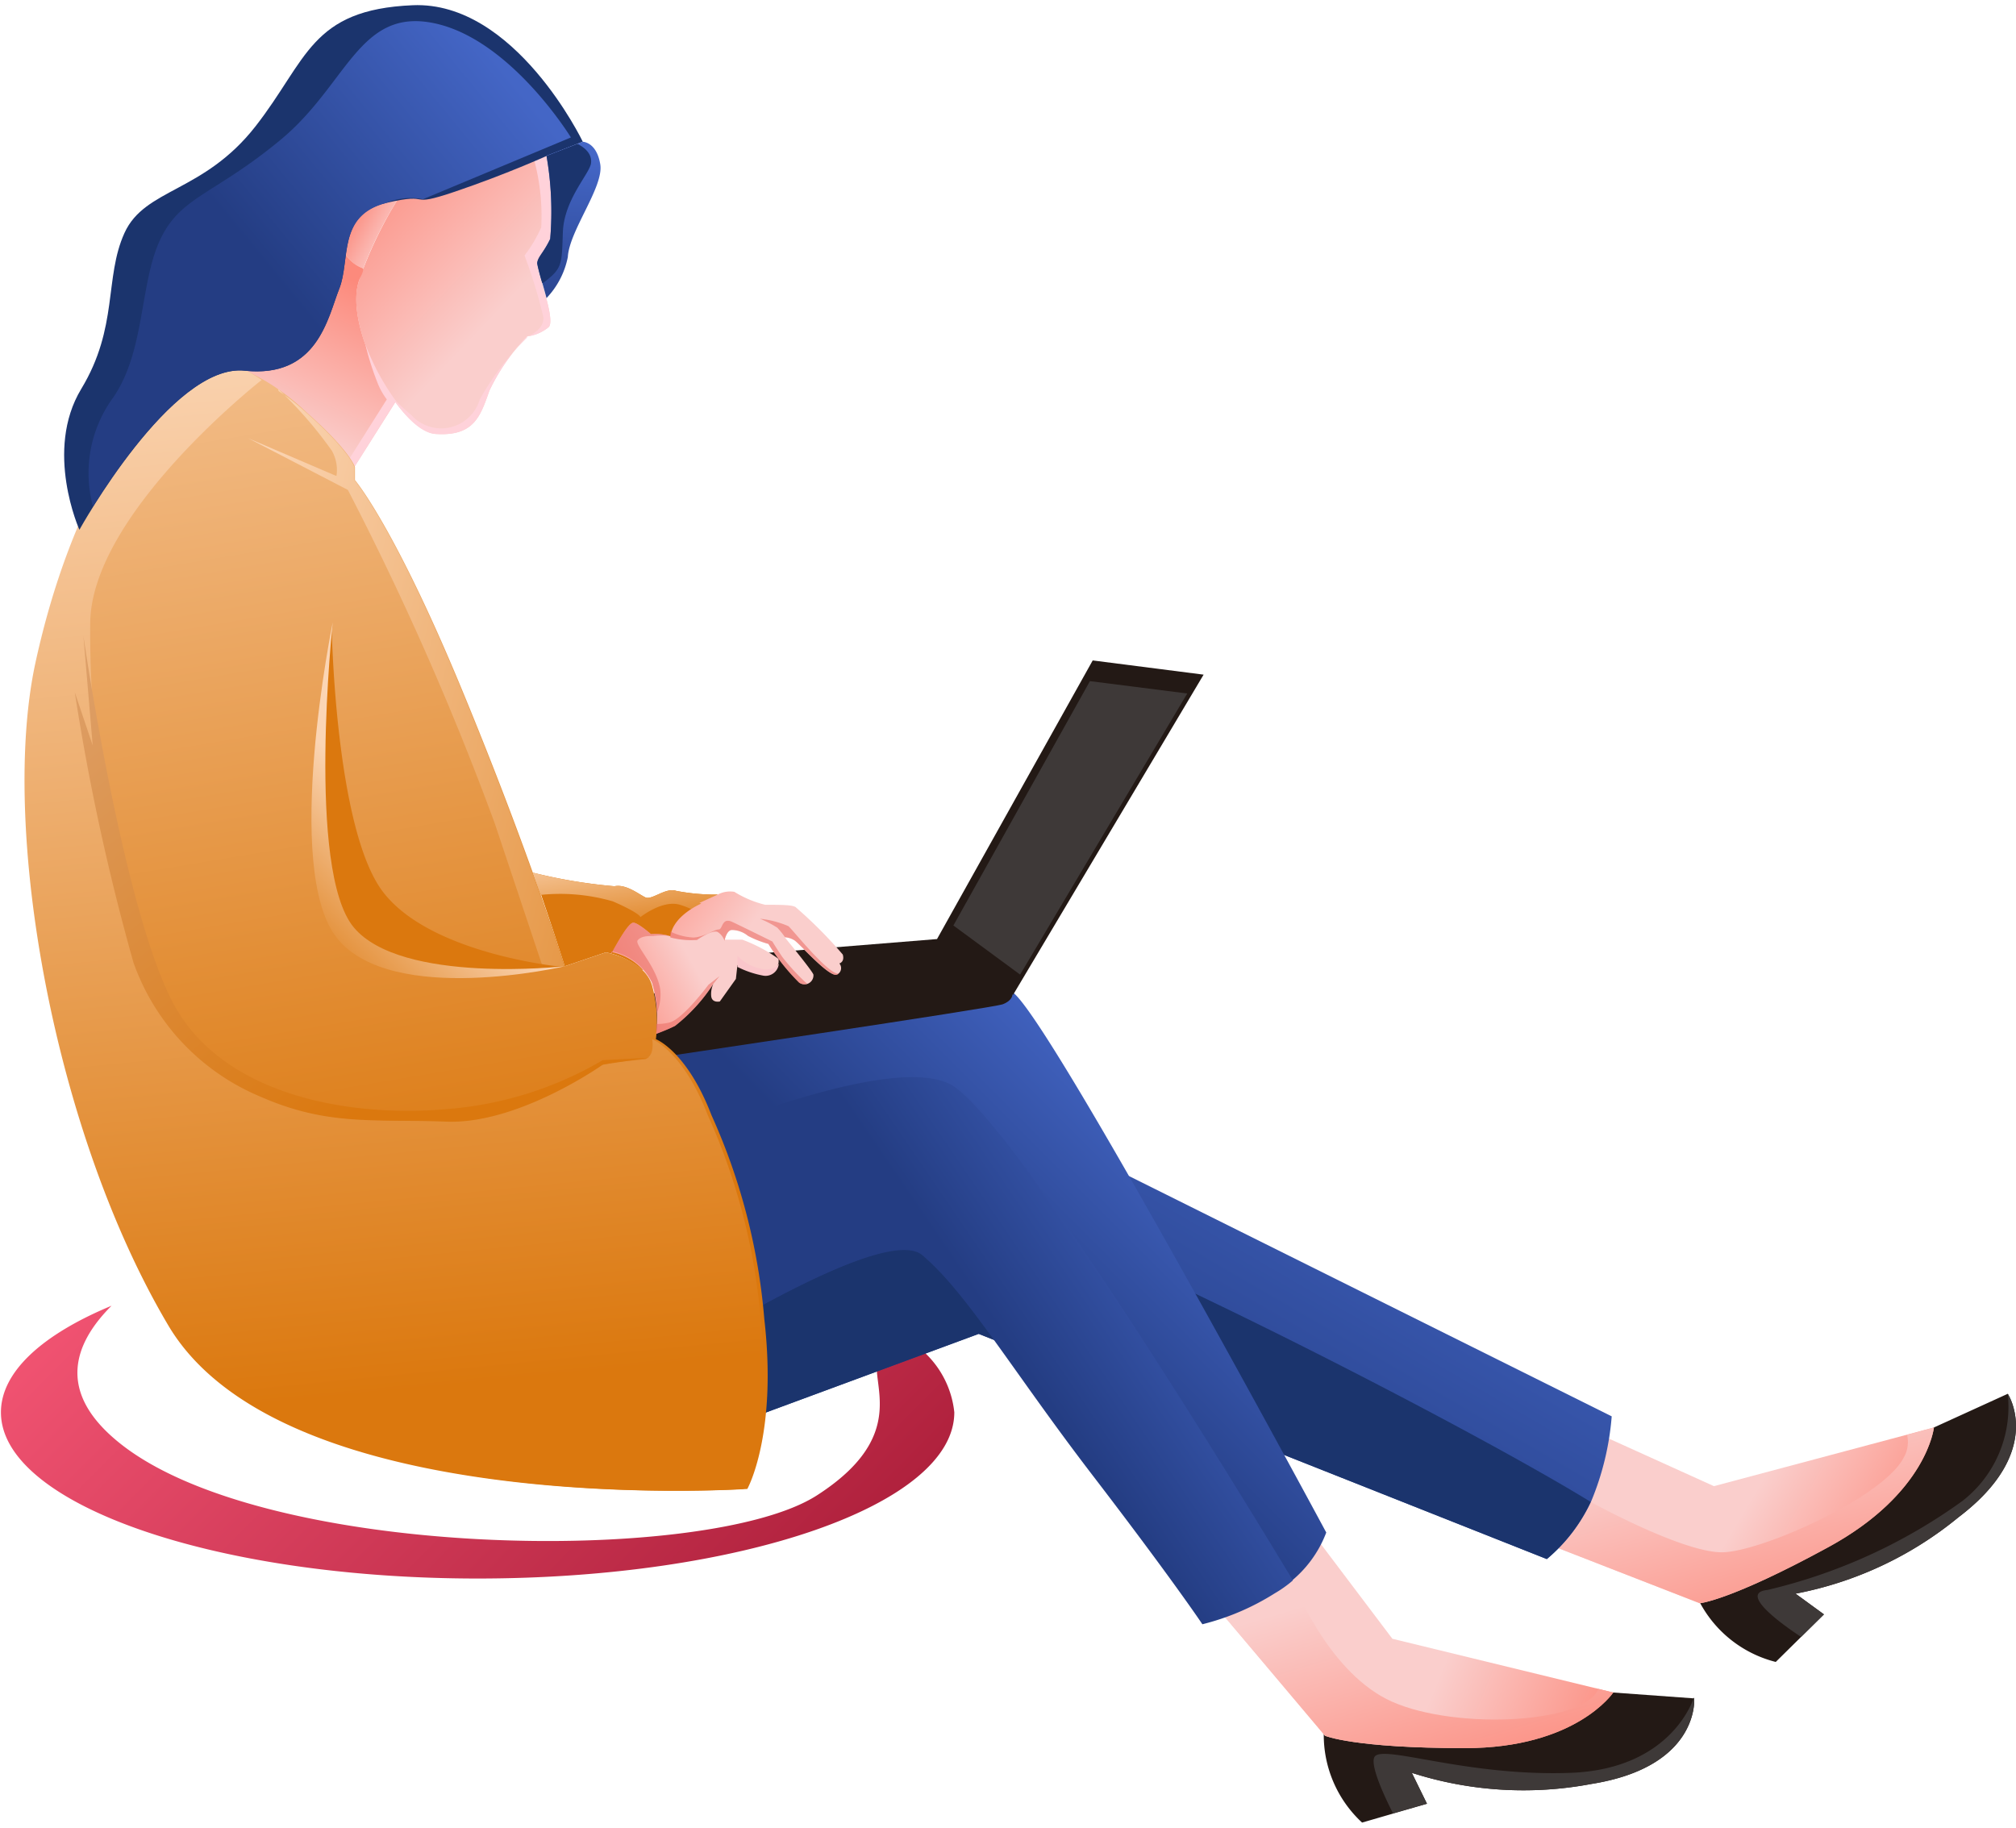 <svg width="311" height="282" fill="none" xmlns="http://www.w3.org/2000/svg"><path fill-rule="evenodd" clip-rule="evenodd" d="M277.322 234.807l21.017-14.583 11.39-5.195s5.862 8.865-7.625 19.063a56.137 56.137 0 01-25.116 11.772l4.385 3.193-7.435 7.339a18.348 18.348 0 01-11.724-9.198l15.108-12.391z" fill="#231915"/><path fill-rule="evenodd" clip-rule="evenodd" d="M309.732 215.029s5.862 8.865-7.626 19.063a56.129 56.129 0 01-25.115 11.772l4.384 3.193-3.526 3.479c-3.479-2.287-9.532-6.815-5.195-7.244a84.155 84.155 0 0030.072-13.725 18.347 18.347 0 007.006-16.442v-.096z" fill="#3E3938"/><path fill-rule="evenodd" clip-rule="evenodd" d="M242.198 219.223l22.208 10.055 33.933-9.055s-1.049 10.152-16.252 18.444c-15.203 8.293-19.873 8.674-19.873 8.674l-29.119-11.343 9.103-16.775z" fill="url(#paint0_linear)"/><path fill-rule="evenodd" clip-rule="evenodd" d="M294.193 221.367l4.146-1.144s-1.049 10.151-16.252 18.444c-15.203 8.292-19.873 8.674-19.873 8.674l-29.119-11.343 1.382-2.478 10.914-1.811s14.297 7.911 20.397 7.768c6.101-.143 24.925-8.578 27.928-14.679a4.764 4.764 0 00.477-3.431z" fill="url(#paint1_linear)"/><path fill-rule="evenodd" clip-rule="evenodd" d="M139.64 206.496a14.72 14.72 0 017.577 11.39c0 14.297-32.884 25.64-73.536 25.64S.145 232.04.145 217.886c0-6.243 6.386-12.01 17.061-16.442-5.91 5.909-8.244 13.106.525 20.588 21.78 18.682 91.36 19.54 108.278 8.674 16.919-10.866 5.338-20.064 10.914-22.924a24.778 24.778 0 012.717-1.286z" fill="url(#paint2_linear)"/><path fill-rule="evenodd" clip-rule="evenodd" d="M95.126 226.418l55.855-20.636 87.643 34.743a25.783 25.783 0 006.862-8.96 42.873 42.873 0 003.146-13.058l-98.223-48.897-61.956 6.243 6.672 50.565z" fill="url(#paint3_linear)"/><path fill-rule="evenodd" clip-rule="evenodd" d="M105.324 222.655l45.656-16.871 87.643 34.742a25.926 25.926 0 006.768-8.816c-20.922-12.868-87.5-46.848-101.369-48.23-16.251-1.525-47.658 28.023-47.658 28.023a60.536 60.536 0 009.151 11.152h-.191z" fill="#1B346D"/><path fill-rule="evenodd" clip-rule="evenodd" d="M223.467 263.831l25.402-2.717 12.486.906s.906 10.532-15.87 13.201a56.42 56.42 0 01-27.689-1.716l2.335 4.766-10.008 2.907a18.392 18.392 0 01-5.91-13.725l19.254-3.622z" fill="#231915"/><path fill-rule="evenodd" clip-rule="evenodd" d="M261.357 262.02s.905 10.533-15.87 13.202a56.436 56.436 0 01-27.69-1.716l2.335 4.766-5.242 1.477c-1.906-3.765-3.622-7.911-2.764-8.817 1.668-1.668 14.297 3.146 30.12 2.574 15.822-.572 19.063-11.629 19.063-11.629l.048.143z" fill="#3E3938"/><path fill-rule="evenodd" clip-rule="evenodd" d="M200.116 233.376l14.679 19.444 34.075 8.293s-5.718 8.578-22.875 8.578-21.589-1.906-21.589-1.906l-20.112-23.829 15.822-10.58z" fill="url(#paint4_linear)"/><path fill-rule="evenodd" clip-rule="evenodd" d="M246.154 260.449l2.716.667s-5.718 8.578-22.875 8.578-21.589-1.906-21.589-1.906l-19.302-22.923c.286-.763.62-1.478.81-2.05l2.002-1.239c3.003 1.001 11.676 2.717 11.676 2.717s5.004 13.058 14.298 17.824c9.293 4.766 30.215 4.051 32.645-1.478l-.381-.19z" fill="url(#paint5_linear)"/><path fill-rule="evenodd" clip-rule="evenodd" d="M93.695 215.841s41.749-27.976 48.659-22.4c6.911 5.576 13.869 17.777 26.26 33.933 12.391 16.156 16.966 23.019 16.966 23.019a38.15 38.15 0 0011.152-4.766 17.877 17.877 0 007.864-9.198s-42.464-78.969-48.326-83.306c-5.861-4.337-71.963 9.531-71.963 9.531l9.388 53.187z" fill="url(#paint6_linear)"/><path fill-rule="evenodd" clip-rule="evenodd" d="M97.319 213.457c10.341-6.672 39.27-24.544 44.941-19.826 6.863 5.767 13.869 17.777 26.26 33.933 12.391 16.156 16.966 23.018 16.966 23.018a38.12 38.12 0 0011.152-4.765 18.44 18.44 0 002.812-2.002c-16.49-27.308-44.799-72.297-52.853-76.539-11.581-5.957-54.52 14.298-54.52 14.298a8.486 8.486 0 00-3.432 6.052l2.526 14.298a77.272 77.272 0 006.148 11.533z" fill="url(#paint7_linear)"/><path fill-rule="evenodd" clip-rule="evenodd" d="M113.905 147.352l30.644-2.478 11.628-.429v9.055s0 .858-1.477 1.43-54.616 8.436-54.616 8.436l-1.859-8.913 15.68-7.101z" fill="#231915"/><path fill-rule="evenodd" clip-rule="evenodd" d="M82.209 134.629a80.212 80.212 0 0012.582 2.097c1.763-.381 3.765 1.239 4.766 1.716 1 .477 3.145-1.573 4.765-1.001 2.105.404 4.244.595 6.386.572a32.535 32.535 0 00-6.338 8.293 8.676 8.676 0 01-5.29 3.336 12.238 12.238 0 00-5.624-2.717l-6.338 2.145s-1.668-5.338-4.766-14.298l-.143-.143z" fill="#DB780E"/><path fill-rule="evenodd" clip-rule="evenodd" d="M82.209 134.629a80.212 80.212 0 0012.582 2.097c1.763-.381 3.765 1.239 4.766 1.716 1 .477 3.145-1.573 4.765-1.001 2.105.404 4.244.595 6.386.572a35.906 35.906 0 00-2.764 2.955 12.653 12.653 0 00-3.05-1.382c-2.716-.81-6.1 1.906-6.1 1.906s0-.572-4.242-2.43a29.236 29.236 0 00-11.152-1.001c-.38-1.049-.762-2.192-1.191-3.432z" fill="url(#paint8_linear)"/><path fill-rule="evenodd" clip-rule="evenodd" d="M84.307 24.064c.74 4.23.933 8.54.572 12.82-1.001 2.097-1.86 2.764-2.002 3.765-.143 1 2.907 8.673 1.763 9.817a6.482 6.482 0 01-3.288 1.43 30.928 30.928 0 00-5.862 8.388c-1.382 3.955-2.383 7.005-8.15 6.672-5.766-.334-14.297-16.538-12.01-23.496 2.288-6.958 8.484-19.063 14.298-20.922a26.594 26.594 0 0114.631 1.526h.048z" fill="url(#paint9_linear)"/><path fill-rule="evenodd" clip-rule="evenodd" d="M84.305 24.065c.741 4.23.934 8.54.572 12.82-1 2.097-1.859 2.764-2.002 3.765-.142 1 2.907 8.674 1.764 9.817a6.482 6.482 0 01-3.289 1.43s2.574-.858 2.479-2.955a77.78 77.78 0 00-2.908-9.531 21.207 21.207 0 002.574-4.337 33.36 33.36 0 00-1.334-11.247l.333-.287 1.811.62v-.095zm-3.002 27.832a31.264 31.264 0 00-5.814 8.388c-1.383 3.955-2.383 7.005-8.15 6.672-2.192 0-4.766-2.526-6.958-5.814a28.262 28.262 0 003.05 2.86 6.195 6.195 0 0010.58-2.384 42.32 42.32 0 017.292-9.531v-.191z" fill="#FFD2DA"/><path fill-rule="evenodd" clip-rule="evenodd" d="M61.289 30.879a3.431 3.431 0 00-2.478-3.241c-3.241-.715-7.149 6.625-6.1 10.342a5.29 5.29 0 003.336 3.431 60.15 60.15 0 015.242-10.532z" fill="url(#paint10_linear)"/><path fill-rule="evenodd" clip-rule="evenodd" d="M61.002 62l-6.339 10.056a84.114 84.114 0 01-11.151-6.672 34.927 34.927 0 01-7.054-6.672l16.728-19.635a5.529 5.529 0 002.86 2.335c0 .715-.525 1.383-.715 2.05-1.478 4.765 1.715 13.106 5.671 18.539z" fill="url(#paint11_linear)"/><path fill-rule="evenodd" clip-rule="evenodd" d="M61.003 62l-6.338 10.056-1.192-.62 6.196-9.817a10.672 10.672 0 01-1.525-2.812c-.72-1.83-1.31-3.71-1.764-5.623a37.41 37.41 0 004.766 8.769l-.143.047z" fill="#FFD2DA"/><path fill-rule="evenodd" clip-rule="evenodd" d="M21.066 65.193s4.766-10.342 7.625-10.819a34.22 34.22 0 0118.492 9.15c6.91 6.101 7.577 8.532 7.577 8.532v2.001s6.053 7.054 16.538 32.408c10.484 25.354 15.822 42.606 15.822 42.606l6.338-2.145s5.862 1.049 7.101 5.004c.773 2.726.983 5.579.62 8.388 0 0 4.766 1.811 8.578 11.724a95.304 95.304 0 018.15 31.454c2.049 17.872-2.621 26.212-2.621 26.212s-70.963 4.766-88.74-25.211C8.77 174.52.527 127.529 6.055 102.175c5.528-25.354 15.012-36.982 15.012-36.982z" fill="url(#paint12_linear)"/><path fill-rule="evenodd" clip-rule="evenodd" d="M21.066 65.193s4.766-10.342 7.625-10.819a24.495 24.495 0 0111.676 4.242s-26.45 20.684-26.45 37.65a157.903 157.903 0 003.908 36.268c2.145 10.103 6.1 27.117 16.823 32.931a51.42 51.42 0 0034.076 6.863 89.37 89.37 0 0023.829-7.959l2.24-.476 4.765-.477a1.854 1.854 0 001.049-1.43 4.768 4.768 0 000-1.668s4.766 1.811 8.578 11.724a95.304 95.304 0 018.15 31.454c2.049 17.872-2.621 26.212-2.621 26.212s-70.963 4.766-88.74-25.211C8.199 174.52-.045 127.529 5.483 102.175c5.528-25.354 15.584-36.982 15.584-36.982z" fill="url(#paint13_linear)"/><path fill-rule="evenodd" clip-rule="evenodd" d="M42.99 60.33a32.69 32.69 0 014.098 3.193c6.91 6.1 7.578 8.53 7.578 8.53v2.002s6.053 7.054 16.537 32.408c10.485 25.354 15.823 42.606 15.823 42.606H83.69l-7.34-21.97A447.937 447.937 0 0053.665 75.58L38.32 67.621l13.583 5.815a6.005 6.005 0 00-.715-3.908 62.863 62.863 0 00-8.292-9.532l.095.334z" fill="url(#paint14_linear)"/><path fill-rule="evenodd" clip-rule="evenodd" d="M89.885 21.871l-5.576 2.193s-6.195 2.811-14.059 5.48c-7.863 2.67-3.145 0-10.675 1.764-7.53 1.763-5.48 8.816-7.244 13.249-1.764 4.432-3.336 13.82-14.583 12.629C26.5 55.995 12.25 81.73 12.25 81.73s-5.481-12.2.285-21.732c5.767-9.532 3.527-17.157 6.673-24.067 3.145-6.91 12.2-6.196 20.207-16.442C47.422 9.241 47.899 1.473 63.674.806 79.447.139 89.885 21.824 89.885 21.824v.047z" fill="#1B346D"/><path fill-rule="evenodd" clip-rule="evenodd" d="M65.244 30.737a9.769 9.769 0 00-5.671.572c-7.578 2.002-5.48 8.817-7.244 13.249-1.764 4.432-3.336 13.82-14.584 12.63-8.626-.906-19.063 13.963-23.4 20.969a19.777 19.777 0 012.908-16.538c5.147-7.1 4.241-17.633 7.387-24.496 3.145-6.862 8.34-7.005 18.681-15.584 10.342-8.578 12.106-20.493 23.83-17.92 11.723 2.574 20.921 17.587 20.921 17.587l-22.828 9.531z" fill="url(#paint15_linear)"/><path fill-rule="evenodd" clip-rule="evenodd" d="M89.884 21.87s2.145 0 2.717 3.48c.572 3.478-4.766 10.198-5.004 14.297a12.724 12.724 0 01-3.289 6.338c-.62-2.383-1.43-4.766-1.43-5.385 0-.62 1.001-1.668 2.002-3.765.362-4.28.17-8.59-.572-12.82l5.576-2.145z" fill="url(#paint16_linear)"/><path fill-rule="evenodd" clip-rule="evenodd" d="M83.641 43.652c-.306-.987-.56-1.99-.762-3.003 0-1 1-1.668 2.001-3.765a49.88 49.88 0 00-.572-12.82l4.766-1.858c.81.38 2.335 1.382 2.097 3.002-.238 1.62-4.146 5.576-4.337 10.58-.19 5.004 0 5.576-3.05 7.864h-.143z" fill="#1B346D"/><path fill-rule="evenodd" clip-rule="evenodd" d="M94.317 147.116c1.096-2.002 2.669-4.766 3.384-4.766.715 0 2.716 1.763 2.716 1.763a7.58 7.58 0 013.003.334c1.335.354 2.721.483 4.098.381 0 0 2.431-1.715 3.241-1.191.475.319.828.789 1.001 1.334h2.764a23.825 23.825 0 015.576 2.955 2.05 2.05 0 01-2.43 2.288 14.594 14.594 0 01-3.908-1.335l-.239 2.145-2.478 3.479s-1.239.286-1.334-.858a3.719 3.719 0 01.333-1.859 26.587 26.587 0 01-5.909 6.482c-1.144.572-2.193.953-2.907 1.239a19.591 19.591 0 00-.668-7.864 8.907 8.907 0 00-6.243-4.765v.238z" fill="url(#paint17_linear)"/><path fill-rule="evenodd" clip-rule="evenodd" d="M120.146 148.358a2.046 2.046 0 01-1.537 2.127 2.036 2.036 0 01-.941.017 14.569 14.569 0 01-3.908-1.334v-1.716a7.004 7.004 0 004.241 2.097c2.24 0 2.192-1.191 2.192-1.191h-.047z" fill="#FAC6CB"/><path opacity=".56" fill-rule="evenodd" clip-rule="evenodd" d="M110.043 151.788a26.582 26.582 0 01-5.909 6.481c-1.144.572-2.193.953-2.907 1.239.033-.508.033-1.017 0-1.525a8.622 8.622 0 002.049-.238c2.097-.524 6.005-5.814 6.005-5.814l1.715-1.335-.953 1.192zm-15.726-4.672c1.096-2.002 2.669-4.766 3.384-4.766.715 0 2.716 1.763 2.716 1.763a7.913 7.913 0 012.908.286 10.657 10.657 0 00-2.574 0c-.715 0-1.859 0-2.383.668-.524.667 2.907 4.003 3.479 7.53a7.29 7.29 0 01-.524 3.669 15.107 15.107 0 00-.763-4.766 8.907 8.907 0 00-6.243-4.765v.381z" fill="#EA6C63"/><path fill-rule="evenodd" clip-rule="evenodd" d="M107.897 139.3l2.812-1.286a4.097 4.097 0 012.574-.429 16.298 16.298 0 004.766 2.001c2.478 0 4.384 0 4.765.429a69.034 69.034 0 017.197 7.244c.333 1.144-.525 1.382-.525 1.382a1.086 1.086 0 01.24.954 1.096 1.096 0 01-.621.762c-1.144.524-5.766-4.766-6.577-5.29a3.19 3.19 0 00-1.477-.477s4.242 5.148 4.432 5.767a1.383 1.383 0 01-2.192 1.239 32.084 32.084 0 01-4.766-6.005 16.296 16.296 0 01-3.145-1.239 3.957 3.957 0 00-2.479-.905c-.619 0-1 .953-1.143 1.668a2.527 2.527 0 00-1.001-1.335c-.81-.524-3.241 1.192-3.241 1.192a12.449 12.449 0 01-4.099-.382c.239-3.288 4.766-5.194 4.766-5.194l-.286-.096z" fill="url(#paint18_linear)"/><path opacity=".56" fill-rule="evenodd" clip-rule="evenodd" d="M129.158 150.368c-1.144.524-5.767-4.766-6.577-5.29a3.194 3.194 0 00-1.478-.477 11.045 11.045 0 00-1.191-1.477 16.065 16.065 0 00-2.669-1.382c1.512.155 2.99.54 4.385 1.143.762.668 6.1 7.435 7.768 7.34l-.238.143zm-5.855 1.271a32.084 32.084 0 01-4.766-6.005 16.322 16.322 0 01-3.145-1.239 3.95 3.95 0 00-2.478-.905c-.62 0-1.001.953-1.144 1.668a2.527 2.527 0 00-1.001-1.335c-.81-.524-3.241 1.192-3.241 1.192a12.44 12.44 0 01-4.098-.382c-.04-.3-.04-.605 0-.905a9.187 9.187 0 003.479.905c1.525 0 3.288-1.239 3.955-1.239.668 0 .429-1.954 2.145-1.144 1.716.811 6.148 3.003 6.148 3.003s.286.524 1.525 2.383a32.866 32.866 0 003.851 4.156c-.64.181-.999-.08-1.23-.153z" fill="#EA6C63"/><path fill-rule="evenodd" clip-rule="evenodd" d="M144.548 144.876l24.019-42.987 17.109 2.192-29.405 49.421-11.723-8.626z" fill="#231915"/><path fill-rule="evenodd" clip-rule="evenodd" d="M12.869 98.123s6.481 44.941 14.678 58.095c8.197 13.153 27.165 16.203 41.606 14.869a55.906 55.906 0 0023.829-7.53l7.196-.381-7.149 1.048s-13.01 9.246-24.162 8.817c-11.152-.429-18.253.715-28.595-3.813a35.122 35.122 0 01-19.683-20.731 349.292 349.292 0 01-9.055-41.701l2.764 8.197-1.43-16.87z" fill="url(#paint19_linear)"/><path fill-rule="evenodd" clip-rule="evenodd" d="M51.187 97.267s.572 30.548 7.816 40.223 27.356 11.628 27.356 11.628-22.781 2.336-30.025-2.096c-7.244-4.433-7.149-12.63-7.578-20.636a250.727 250.727 0 012.431-29.12z" fill="#DB780E"/><path fill-rule="evenodd" clip-rule="evenodd" d="M51.328 96.028s-7.816 38.127.667 48.707c8.483 10.58 35.124 4.337 35.124 4.337s-25.21 2.811-32.55-6.005c-7.34-8.817-3.24-47.039-3.24-47.039z" fill="url(#paint20_linear)"/><path fill-rule="evenodd" clip-rule="evenodd" d="M147.075 142.779l21.065-37.698 15.012 1.906-25.783 43.369-10.294-7.577z" fill="#3E3938"/><defs><linearGradient id="paint0_linear" x1="293.225" y1="247.126" x2="269.181" y2="232.802" gradientUnits="userSpaceOnUse"><stop stop-color="#FC8A7C"/><stop offset="1" stop-color="#FACECC"/></linearGradient><linearGradient id="paint1_linear" x1="258.949" y1="260.427" x2="249.229" y2="226.152" gradientUnits="userSpaceOnUse"><stop stop-color="#FC8A7C"/><stop offset="1" stop-color="#FACECC"/></linearGradient><linearGradient id="paint2_linear" x1="-18.835" y1="195.968" x2="77.796" y2="292.07" gradientUnits="userSpaceOnUse"><stop stop-color="#FF5E7D"/><stop offset="1" stop-color="#B0213D"/></linearGradient><linearGradient id="paint3_linear" x1="204.21" y1="155.554" x2="165.33" y2="222.571" gradientUnits="userSpaceOnUse"><stop stop-color="#4466C6"/><stop offset="1" stop-color="#243D83"/></linearGradient><linearGradient id="paint4_linear" x1="249.23" y1="269.636" x2="222.116" y2="258.381" gradientUnits="userSpaceOnUse"><stop stop-color="#FC8A7C"/><stop offset="1" stop-color="#FACECC"/></linearGradient><linearGradient id="paint5_linear" x1="210.373" y1="283.264" x2="199.779" y2="248.053" gradientUnits="userSpaceOnUse"><stop stop-color="#FC8A7C"/><stop offset="1" stop-color="#FACECC"/></linearGradient><linearGradient id="paint6_linear" x1="177.609" y1="165.786" x2="145.891" y2="197.503" gradientUnits="userSpaceOnUse"><stop stop-color="#4466C6"/><stop offset="1" stop-color="#243D83"/></linearGradient><linearGradient id="paint7_linear" x1="192.445" y1="188.806" x2="158.681" y2="211.827" gradientUnits="userSpaceOnUse"><stop stop-color="#4466C6"/><stop offset="1" stop-color="#243D83"/></linearGradient><linearGradient id="paint8_linear" x1="91.662" y1="146.857" x2="89.105" y2="129.975" gradientUnits="userSpaceOnUse"><stop stop-color="#DB780E"/><stop offset="1" stop-color="#FBD5B4"/></linearGradient><linearGradient id="paint9_linear" x1="54.83" y1="24.591" x2="78.095" y2="46.796" gradientUnits="userSpaceOnUse"><stop stop-color="#FC8A7C"/><stop offset="1" stop-color="#FACECC"/></linearGradient><linearGradient id="paint10_linear" x1="54.319" y1="32.775" x2="60.969" y2="36.356" gradientUnits="userSpaceOnUse"><stop stop-color="#FC8A7C"/><stop offset="1" stop-color="#FACECC"/></linearGradient><linearGradient id="paint11_linear" x1="59.434" y1="45.566" x2="48.691" y2="68.587" gradientUnits="userSpaceOnUse"><stop stop-color="#FC8A7C"/><stop offset="1" stop-color="#FACECC"/></linearGradient><linearGradient id="paint12_linear" x1="48.692" y1="191.876" x2="17.997" y2="8.732" gradientUnits="userSpaceOnUse"><stop offset="0" stop-color="#DB780E"/><stop offset="1" stop-color="#FBD5B4"/></linearGradient><linearGradient id="paint13_linear" x1="38.972" y1="216.943" x2="22.602" y2="51.193" gradientUnits="userSpaceOnUse"><stop stop-color="#DB780E"/><stop offset="1" stop-color="#FBD5B4"/></linearGradient><linearGradient id="paint14_linear" x1="131.057" y1="116.674" x2="34.544" y2="92.259" gradientUnits="userSpaceOnUse"><stop stop-color="#DB780E"/><stop offset="1" stop-color="#FBD5B4"/></linearGradient><linearGradient id="paint15_linear" x1="77.34" y1="10.266" x2="40.507" y2="40.449" gradientUnits="userSpaceOnUse"><stop stop-color="#4466C6"/><stop offset="1" stop-color="#243D83"/></linearGradient><linearGradient id="paint16_linear" x1="88.083" y1="24.591" x2="87.06" y2="51.193" gradientUnits="userSpaceOnUse"><stop stop-color="#4466C6"/><stop offset="1" stop-color="#243D83"/></linearGradient><linearGradient id="paint17_linear" x1="93.2" y1="156.577" x2="107.013" y2="148.903" gradientUnits="userSpaceOnUse"><stop stop-color="#FC8A7C"/><stop offset="1" stop-color="#FACECC"/></linearGradient><linearGradient id="paint18_linear" x1="99.849" y1="130.487" x2="116.219" y2="142.253" gradientUnits="userSpaceOnUse"><stop stop-color="#FC8A7C"/><stop offset="1" stop-color="#FACECC"/></linearGradient><linearGradient id="paint19_linear" x1="52.785" y1="173.459" x2="-2.465" y2="105.42" gradientUnits="userSpaceOnUse"><stop stop-color="#DB780E"/><stop offset="1" stop-color="#DDA371"/></linearGradient><linearGradient id="paint20_linear" x1="43.065" y1="148.392" x2="63.093" y2="127.995" gradientUnits="userSpaceOnUse"><stop stop-color="#DB780E"/><stop offset="1" stop-color="#FBD5B4"/></linearGradient></defs></svg>
